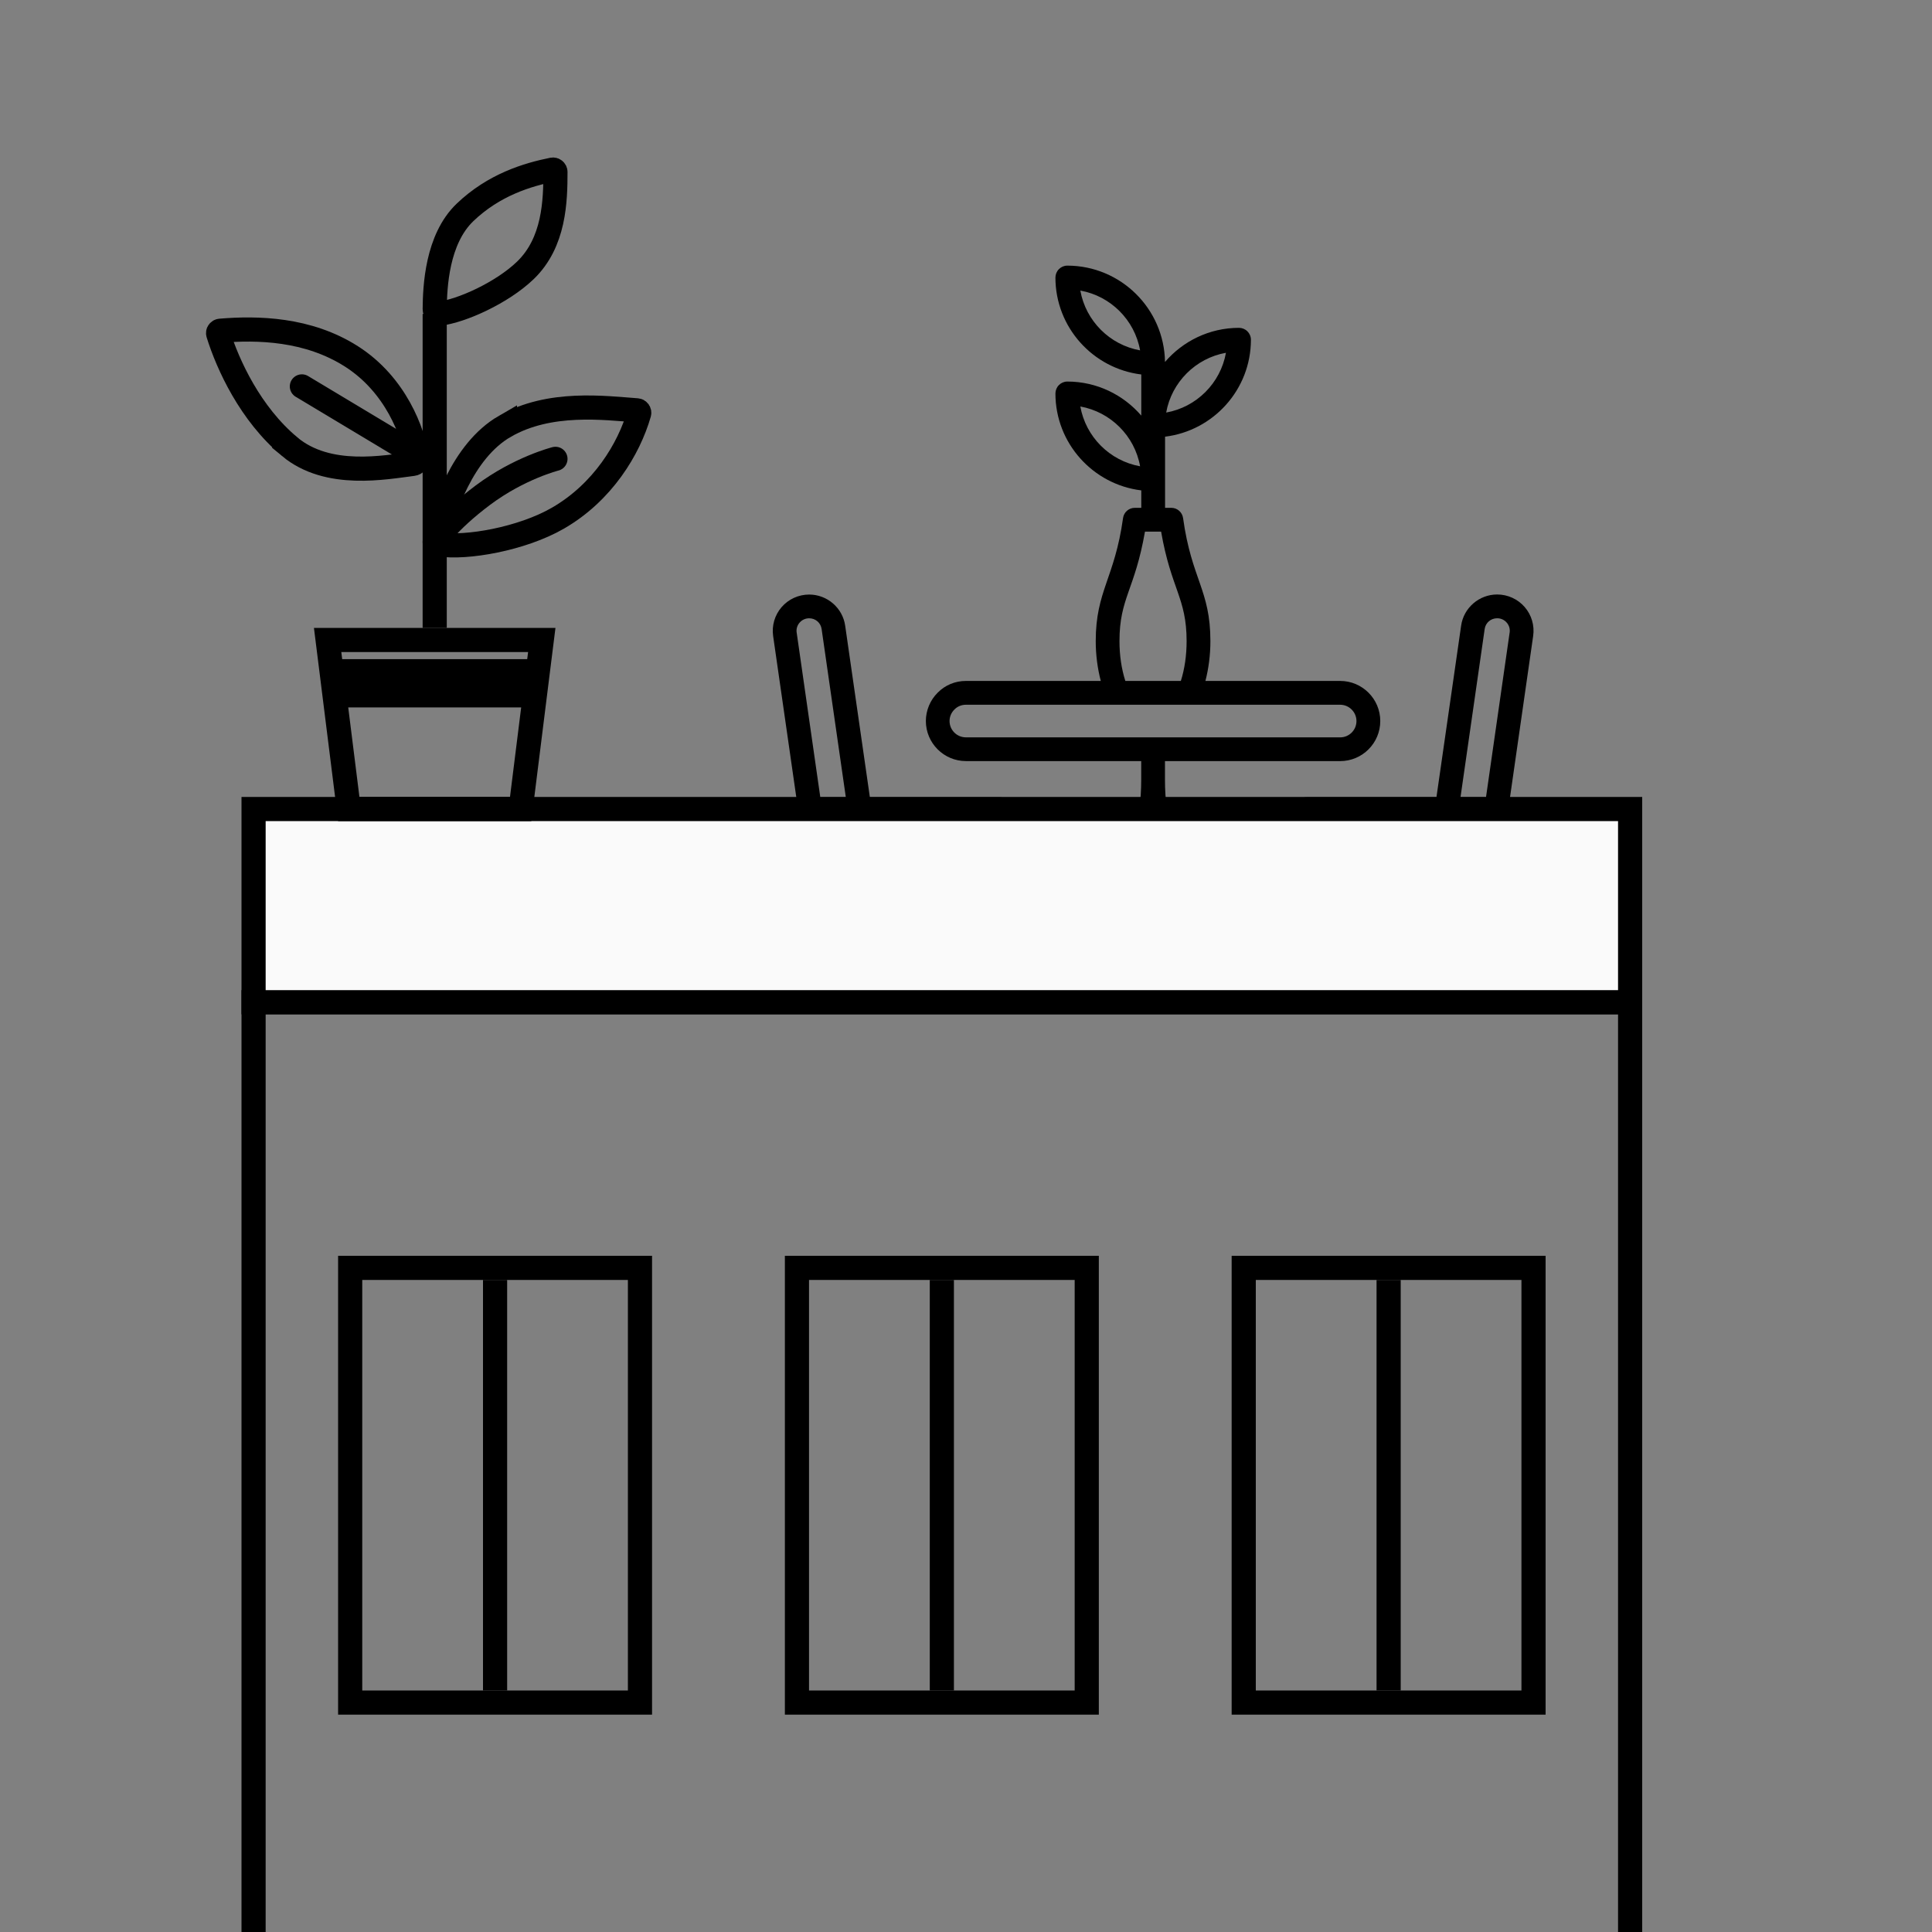 <svg fill="none" height="80" viewBox="0 0 80 80" width="80" xmlns="http://www.w3.org/2000/svg" xmlns:xlink="http://www.w3.org/1999/xlink"><rect x="0" y="0" width="80" height="80" fill="#808080" stroke="none"/><clipPath id="a"><path d="m0 0h80v80h-80z"/></clipPath><g clip-path="url(#a)"><path d="m10.5 41.5h57v42h-57z" stroke="#000"/><path d="m33 52.5h12v18h-12z" stroke="#000"/><path d="m39 53v17" stroke="#000"/><path d="m57.5 53v17" stroke="#000"/><path d="m51.5 52.5h12v18h-12z" stroke="#000"/><path d="m55.494 31.516c.916 0 1.66-.745 1.66-1.66s-.745-1.66-1.66-1.66h-5.58c.132-.515.206-1.071.206-1.649 0-2.118-.78-2.553-1.131-5.094-.034-.243-.242-.425-.487-.425h-.259v-2.946c1.998-.244 3.554-1.948 3.555-4.015 0-.131-.053-.256-.146-.348-.092-.092-.219-.144-.349-.144h-.001c-1.224.001-2.32.55-3.062 1.413-.032-2.203-1.831-3.987-4.045-3.989-.131 0-.256.053-.348.146-.092.092-.144.219-.144.35.001 2.063 1.557 3.767 3.555 4.011v1.703c-.743-.861-1.839-1.409-3.063-1.41-.131 0-.256.053-.348.146-.092.092-.144.219-.144.35.001 2.063 1.557 3.767 3.555 4.011v.722h-.268c-.246 0-.454.181-.487.424-.347 2.495-1.131 3.011-1.131 5.095 0 .575.074 1.131.209 1.649h-5.583c-.447 0-.864.174-1.168.484-.312.306-.492.735-.492 1.175 0 .915.745 1.66 1.66 1.66h7.257v.779c0 3.25-1.639 6.23-4.383 7.972-.23.145-.298.45-.152.679.145.229.449.298.679.152 1.709-1.084 3.029-2.603 3.856-4.365v3.95c0 .272.22.492.492.492.272 0 .492-.22.492-.492v-3.95c.827 1.762 2.147 3.281 3.856 4.365.23.146.534.077.679-.152.146-.23.077-.534-.152-.679-2.744-1.741-4.383-4.721-4.383-7.972v-.779zm-4.73-16.908c-.224 1.257-1.218 2.251-2.475 2.475.224-1.256 1.218-2.251 2.475-2.475zm-6.03-2.576c1.257.224 2.251 1.219 2.475 2.476-1.256-.225-2.25-1.218-2.475-2.476zm0 4.8c1.257.225 2.251 1.219 2.475 2.476-1.256-.225-2.25-1.218-2.475-2.476zm2.676 5.181h.669c.413 2.383 1.056 2.74 1.056 4.535 0 .59-.082 1.153-.239 1.649h-2.298c-.16-.5-.243-1.063-.243-1.649 0-1.787.633-2.112 1.056-4.535zm-7.415 8.519c-.372 0-.676-.303-.676-.675 0-.18.07-.348.203-.479.124-.127.292-.196.472-.196h15.498c.372 0 .676.303.676.676s-.303.675-.676.675z" fill="#000"/><path d="m54.136 33.012c-.517 0-.937.419-.937.933v1.427c0 .514.421.933.937.933h.488l-1.401 4.221c-.086.258.054.537.312.622.052.017.104.025.155.025.206 0 .399-.131.467-.337l1.504-4.531h4.284l1.504 4.531c.086.258.365.398.623.312.258-.086.398-.364.312-.622l-1.401-4.221h.489c.517 0 .937-.418.937-.933v-1.428c0-.033-.006-.064-.01-.097.003-.014.011-.025.013-.039l1.073-7.474c.062-.432-.066-.869-.351-1.198-.286-.33-.702-.52-1.14-.52-.748 0-1.39.557-1.492 1.293l-1.022 7.102zm7.288 2.309h-1.124-4.994-1.123v-1.325h7.241zm.053-9.274c.036-.259.253-.446.517-.446.155 0 .295.064.396.18.1.115.143.262.121.414 0 0-.001.001-.001.001l-.979 6.822c-.02-.001-.039-.006-.059-.006h-.996z" fill="#000"/><path d="m33.088 33.81c.002.015.01.026.014.04-.003.032-.01.063-.01.096v1.427c0 .514.421.933.937.933h.488l-1.401 4.221c-.086.258.054.537.312.622.052.017.104.025.155.025.206-0.0.399-.131.467-.337l1.504-4.531h4.284l1.504 4.531c.086.258.364.398.622.312.258-.086.398-.364.312-.622l-1.401-4.221h.489c.517 0 .937-.418.937-.933v-1.427c0-.515-.421-.933-.937-.933h-5.344l-1.022-7.098c-.101-.739-.743-1.296-1.492-1.296-.439 0-.855.19-1.141.52-.285.33-.413.766-.351 1.198zm8.229.187v1.325h-1.124-4.994-1.123v-1.325zm-8.207-8.215c.1-.116.241-.18.396-.18.263 0 .481.187.516.449l1.002 6.962h-.996c-.021 0-.04.005-.06.006l-.979-6.822c0-0-.001-.001-.001-.001-.022-.151.021-.298.121-.414z" fill="#000"/><g stroke="#000"><path d="m10.5 33.5h57v8h-57z" fill="#fafafa"/><path d="m22.434 26.5-.162 1.293h-8.544l-.162-1.293zm-8.581 2.293h8.294l-.588 4.707h-7.117z"/><path d="m18 26v-13"/><path d="m19.25 8.8c1.203-1.155 2.6-1.569 3.631-1.777.062-.012.119.035.119.098-.001 1.197-.041 2.919-1.25 4.079-.969.93-2.647 1.682-3.551 1.787-.11.013-.199-.076-.198-.187.006-.92.092-2.889 1.25-4.001z"/><path d="m12 18.5c-1.637-1.363-2.568-3.402-2.965-4.678-.019-.06.023-.122.086-.127 1.537-.129 3.63-.087 5.433 1.064 1.828 1.167 2.56 3.141 2.719 4.23.016.109-.065.207-.175.22-1.134.139-3.511.614-5.099-.708z"/><path d="m12.5 16 5 3" stroke-linecap="round"/><path d="m23 19s-1.5.378-3 1.5-2 1.942-2 1.942" stroke-linecap="round"/><path d="m20.907 17.652c1.845-1.065 4.134-.757 5.471-.661.063.005.106.065.089.126-.426 1.479-1.511 3.269-3.364 4.339-1.496.864-3.806 1.263-4.908 1.085-.109-.018-.172-.127-.143-.234.306-1.123 1.064-3.622 2.855-4.656z"/><path d="m14.5 52.5h12v18h-12z"/><path d="m20.5 53v17"/></g></g></svg>